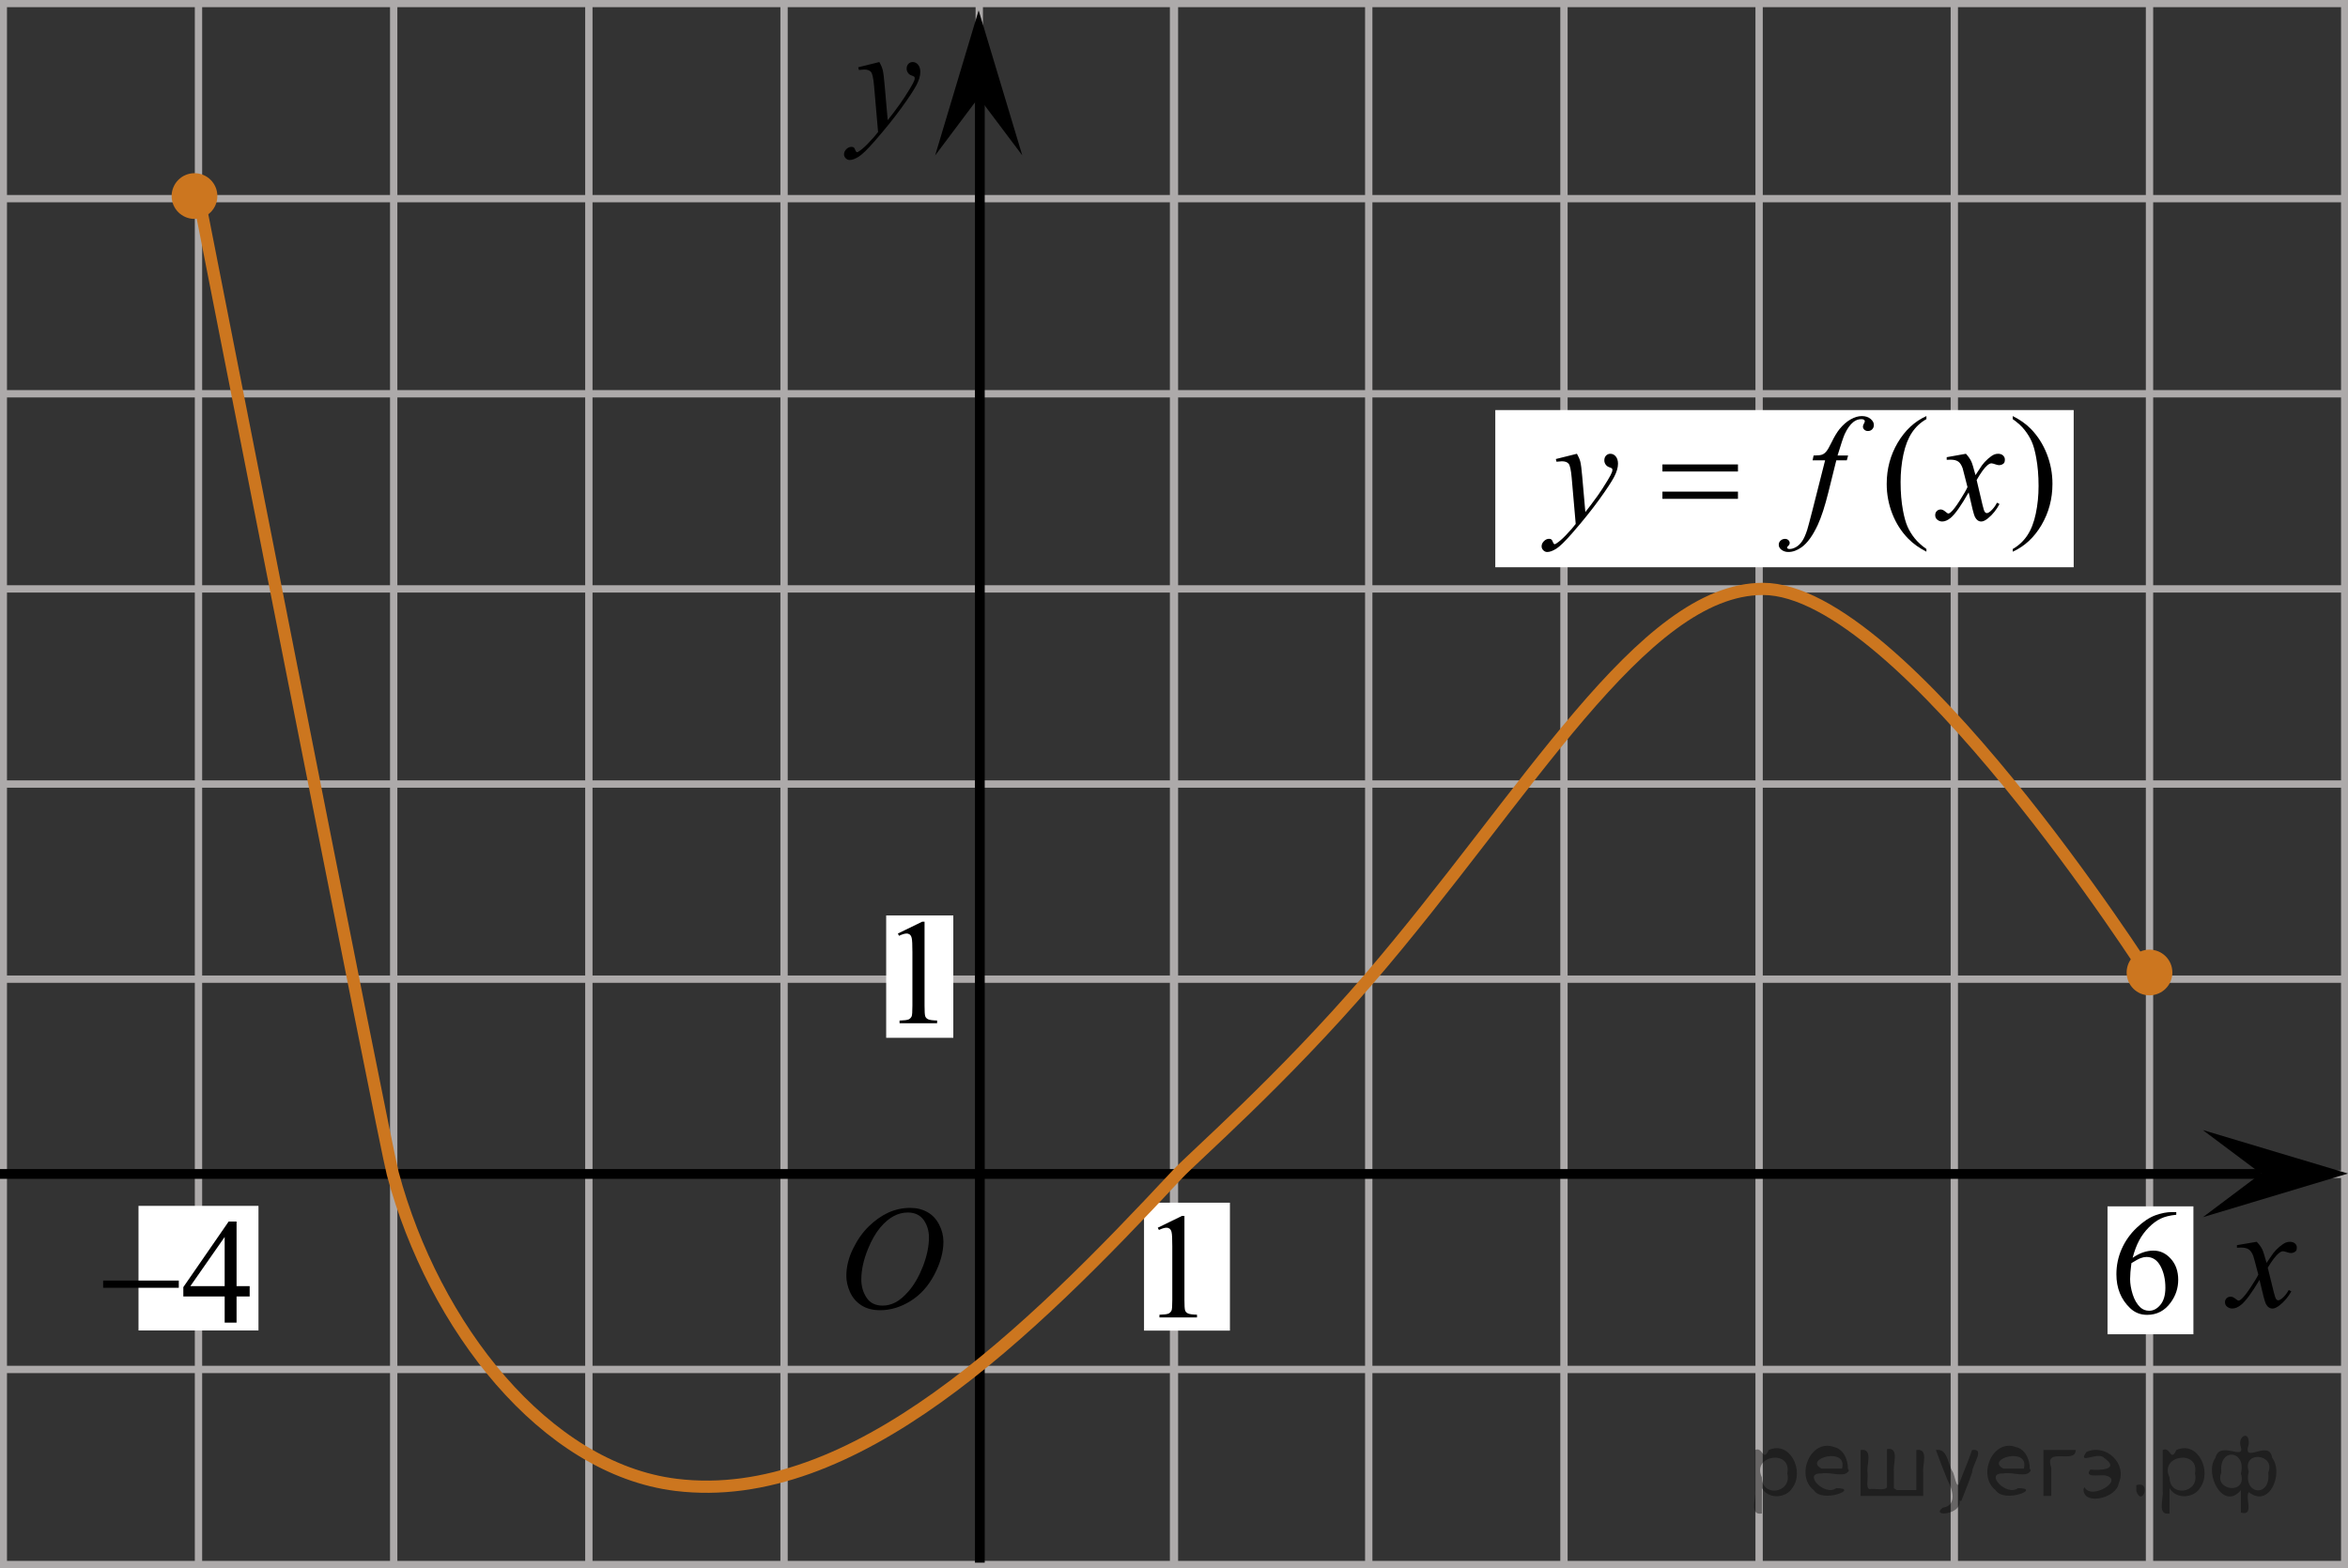 <?xml version="1.0" encoding="utf-8"?>
<!-- Generator: Adobe Illustrator 16.0.0, SVG Export Plug-In . SVG Version: 6.00 Build 0)  -->
<!DOCTYPE svg PUBLIC "-//W3C//DTD SVG 1.1//EN" "http://www.w3.org/Graphics/SVG/1.1/DTD/svg11.dtd">
<svg version="1.1" id="Слой_1" xmlns="http://www.w3.org/2000/svg" xmlns:xlink="http://www.w3.org/1999/xlink" x="0px" y="0px"
	 width="240.184px" height="160.458px" viewBox="-118.729 -69.571 240.184 160.458"
	 enable-background="new -118.729 -69.571 240.184 160.458" xml:space="preserve">
<rect x="-118.729" y="-69.571" width="240.184" height="160.458" fill="#333333" stroke="none"/>
<g>
	<g>
		
			<line fill="none" stroke="#ADAAAA" stroke-width="0.75" stroke-miterlimit="10" x1="-221.159" y1="-89.179" x2="226.541" y2="-89.179"/>
		
			<line fill="none" stroke="#ADAAAA" stroke-width="0.75" stroke-miterlimit="10" x1="-221.159" y1="-69.212" x2="226.541" y2="-69.212"/>
		
			<line fill="none" stroke="#ADAAAA" stroke-width="0.75" stroke-miterlimit="10" x1="-221.159" y1="-49.244" x2="226.541" y2="-49.244"/>
		
			<line fill="none" stroke="#ADAAAA" stroke-width="0.75" stroke-miterlimit="10" x1="-221.159" y1="-29.279" x2="226.541" y2="-29.279"/>
		
			<line fill="none" stroke="#ADAAAA" stroke-width="0.75" stroke-miterlimit="10" x1="-221.159" y1="-9.313" x2="226.541" y2="-9.313"/>
		
			<line fill="none" stroke="#ADAAAA" stroke-width="0.75" stroke-miterlimit="10" x1="-221.159" y1="10.655" x2="226.541" y2="10.655"/>
		
			<line fill="none" stroke="#ADAAAA" stroke-width="0.75" stroke-miterlimit="10" x1="-221.159" y1="30.62" x2="226.541" y2="30.62"/>
		
			<line fill="none" stroke="#ADAAAA" stroke-width="0.75" stroke-miterlimit="10" x1="-221.159" y1="50.588" x2="226.541" y2="50.588"/>
		
			<line fill="none" stroke="#ADAAAA" stroke-width="0.75" stroke-miterlimit="10" x1="-221.159" y1="70.555" x2="226.541" y2="70.555"/>
		
			<line fill="none" stroke="#ADAAAA" stroke-width="0.75" stroke-miterlimit="10" x1="-221.159" y1="90.52" x2="226.541" y2="90.52"/>
		
			<line fill="none" stroke="#ADAAAA" stroke-width="0.75" stroke-miterlimit="10" x1="-221.159" y1="110.489" x2="226.541" y2="110.489"/>
		
			<line fill="none" stroke="#ADAAAA" stroke-width="0.75" stroke-miterlimit="10" x1="-221.159" y1="130.456" x2="226.541" y2="130.456"/>
	</g>
	<g>
		
			<line fill="none" stroke="#ADAAAA" stroke-width="0.75" stroke-miterlimit="10" x1="-218.223" y1="137.003" x2="-218.223" y2="-94.679"/>
		
			<line fill="none" stroke="#ADAAAA" stroke-width="0.75" stroke-miterlimit="10" x1="-198.257" y1="137.003" x2="-198.257" y2="-94.679"/>
		
			<line fill="none" stroke="#ADAAAA" stroke-width="0.75" stroke-miterlimit="10" x1="-178.289" y1="137.003" x2="-178.289" y2="-94.679"/>
		
			<line fill="none" stroke="#ADAAAA" stroke-width="0.75" stroke-miterlimit="10" x1="-158.326" y1="137.003" x2="-158.326" y2="-94.679"/>
		
			<line fill="none" stroke="#ADAAAA" stroke-width="0.75" stroke-miterlimit="10" x1="-138.359" y1="137.003" x2="-138.359" y2="-94.679"/>
		
			<line fill="none" stroke="#ADAAAA" stroke-width="0.75" stroke-miterlimit="10" x1="-118.39" y1="137.003" x2="-118.39" y2="-94.679"/>
		
			<line fill="none" stroke="#ADAAAA" stroke-width="0.75" stroke-miterlimit="10" x1="-98.425" y1="137.003" x2="-98.425" y2="-94.679"/>
		
			<line fill="none" stroke="#ADAAAA" stroke-width="0.75" stroke-miterlimit="10" x1="-78.456" y1="137.003" x2="-78.456" y2="-94.679"/>
		
			<line fill="none" stroke="#ADAAAA" stroke-width="0.75" stroke-miterlimit="10" x1="-58.493" y1="137.003" x2="-58.493" y2="-94.679"/>
		
			<line fill="none" stroke="#ADAAAA" stroke-width="0.75" stroke-miterlimit="10" x1="-38.526" y1="137.003" x2="-38.526" y2="-94.679"/>
		
			<line fill="none" stroke="#ADAAAA" stroke-width="0.75" stroke-miterlimit="10" x1="-18.558" y1="137.003" x2="-18.558" y2="-94.679"/>
		
			<line fill="none" stroke="#ADAAAA" stroke-width="0.75" stroke-miterlimit="10" x1="1.409" y1="137.003" x2="1.409" y2="-94.679"/>
		<g>
			
				<line fill="none" stroke="#ADAAAA" stroke-width="0.75" stroke-miterlimit="10" x1="1.317" y1="137.651" x2="1.317" y2="-94.031"/>
			
				<line fill="none" stroke="#ADAAAA" stroke-width="0.75" stroke-miterlimit="10" x1="21.284" y1="137.651" x2="21.284" y2="-94.031"/>
			
				<line fill="none" stroke="#ADAAAA" stroke-width="0.75" stroke-miterlimit="10" x1="41.253" y1="137.651" x2="41.253" y2="-94.031"/>
			
				<line fill="none" stroke="#ADAAAA" stroke-width="0.75" stroke-miterlimit="10" x1="61.216" y1="137.651" x2="61.216" y2="-94.031"/>
			
				<line fill="none" stroke="#ADAAAA" stroke-width="0.75" stroke-miterlimit="10" x1="81.183" y1="137.651" x2="81.183" y2="-94.031"/>
			
				<line fill="none" stroke="#ADAAAA" stroke-width="0.75" stroke-miterlimit="10" x1="101.151" y1="137.651" x2="101.151" y2="-94.031"/>
			
				<line fill="none" stroke="#ADAAAA" stroke-width="0.75" stroke-miterlimit="10" x1="121.118" y1="137.651" x2="121.118" y2="-94.031"/>
			
				<line fill="none" stroke="#ADAAAA" stroke-width="0.75" stroke-miterlimit="10" x1="141.082" y1="137.651" x2="141.082" y2="-94.031"/>
			
				<line fill="none" stroke="#ADAAAA" stroke-width="0.75" stroke-miterlimit="10" x1="161.052" y1="137.651" x2="161.052" y2="-94.031"/>
			
				<line fill="none" stroke="#ADAAAA" stroke-width="0.75" stroke-miterlimit="10" x1="181.019" y1="137.651" x2="181.019" y2="-94.031"/>
			
				<line fill="none" stroke="#ADAAAA" stroke-width="0.75" stroke-miterlimit="10" x1="200.985" y1="137.651" x2="200.985" y2="-94.031"/>
			
				<line fill="none" stroke="#ADAAAA" stroke-width="0.75" stroke-miterlimit="10" x1="220.95" y1="137.651" x2="220.95" y2="-94.031"/>
		</g>
	</g>
</g>
<line fill="none" stroke="#ADAAAA" stroke-width="0.75" stroke-miterlimit="10" x1="-78.55" y1="50.517" x2="61.58" y2="50.517"/>
<line fill="none" stroke="#ADAAAA" stroke-width="0.75" stroke-miterlimit="10" x1="-18.527" y1="90.61" x2="-18.527" y2="-49.511"/>
<line fill="none" stroke="#000000" stroke-miterlimit="10" x1="-18.499" y1="90.325" x2="-18.499" y2="-64.692"/>
<polygon points="-18.617,-59.603 -23.072,-53.663 -18.62,-68.513 -14.156,-53.668 "/>
<line fill="none" stroke="#000000" stroke-miterlimit="10" x1="-139.055" y1="50.551" x2="112.547" y2="50.551"/>
<g>
	<g>
		<g>
			<g>
				<g>
					<g>
						<g>
							<g>
								<g>
									<g>
										<g>
											<g>
												<g>
													<g>
														<g>
															<g>
																<g>
																	<g>
																		<defs>
																			<rect id="SVGID_1_" x="-35.1" y="50.517" width="16.438" height="17.871"/>
																		</defs>
																		<clipPath id="SVGID_2_">
																			<use xlink:href="#SVGID_1_"  overflow="visible"/>
																		</clipPath>
																		<g clip-path="url(#SVGID_2_)">
																			<path d="M-25.618,54.023c0.66,0,1.247,0.145,1.76,0.435c0.513,0.287,0.908,0.716,1.196,1.274
																				c0.288,0.562,0.438,1.145,0.438,1.755c0,1.07-0.313,2.195-0.936,3.379
																				c-0.619,1.181-1.438,2.075-2.438,2.694c-1,0.617-2.028,0.935-3.104,0.935
																				c-0.771,0-1.414-0.174-1.938-0.517c-0.521-0.346-0.896-0.793-1.146-1.355
																				c-0.245-0.562-0.368-1.103-0.368-1.633c0-0.939,0.229-1.853,0.676-2.771
																				c0.445-0.912,0.979-1.679,1.604-2.289c0.623-0.61,1.289-1.084,1.994-1.414
																				C-27.162,54.189-26.412,54.023-25.618,54.023z M-25.868,54.496c-0.488,0-0.979,0.123-1.438,0.367
																				c-0.465,0.243-0.938,0.645-1.396,1.193c-0.462,0.555-0.875,1.276-1.241,2.177
																				c-0.451,1.103-0.68,2.146-0.68,3.123c0,0.695,0.182,1.312,0.535,1.853
																				c0.354,0.539,0.902,0.814,1.646,0.814c0.443,0,0.892-0.11,1.313-0.332
																				c0.434-0.225,0.875-0.605,1.346-1.141c0.584-0.676,1.07-1.534,1.479-2.579
																				c0.396-1.05,0.601-2.022,0.601-2.931c0-0.671-0.186-1.265-0.535-1.774
																				C-24.61,54.756-25.15,54.496-25.868,54.496z"/>
																		</g>
																	</g>
																</g>
															</g>
														</g>
													</g>
												</g>
											</g>
										</g>
									</g>
								</g>
							</g>
						</g>
					</g>
				</g>
			</g>
		</g>
	</g>
</g>
<g>
	<g>
		<path d="M-28.781-63.223c0.167,0.287,0.281,0.559,0.347,0.81c0.063,0.251,0.129,0.743,0.19,1.477l0.322,3.661
			c0.295-0.354,0.722-0.923,1.279-1.696c0.271-0.377,0.604-0.892,1-1.54c0.239-0.397,0.388-0.676,0.44-0.833
			c0.028-0.078,0.044-0.16,0.044-0.244c0-0.058-0.019-0.102-0.053-0.136c-0.033-0.032-0.124-0.074-0.27-0.123
			c-0.146-0.048-0.266-0.135-0.359-0.262c-0.095-0.127-0.146-0.271-0.146-0.435c0-0.204,0.062-0.367,0.179-0.491
			c0.116-0.124,0.265-0.188,0.439-0.188c0.216,0,0.398,0.093,0.553,0.271c0.15,0.181,0.229,0.431,0.229,0.748
			c0,0.392-0.132,0.84-0.396,1.343c-0.267,0.503-0.773,1.276-1.528,2.318s-1.669,2.178-2.743,3.408
			c-0.739,0.848-1.289,1.383-1.646,1.603c-0.356,0.221-0.665,0.331-0.92,0.331c-0.149,0-0.285-0.059-0.398-0.175
			c-0.115-0.117-0.174-0.252-0.174-0.406c0-0.192,0.08-0.37,0.238-0.527c0.159-0.156,0.332-0.236,0.521-0.236
			c0.099,0,0.18,0.021,0.242,0.065c0.038,0.024,0.081,0.098,0.129,0.212c0.047,0.117,0.089,0.195,0.129,0.234
			c0.022,0.025,0.055,0.037,0.088,0.037c0.028,0,0.081-0.025,0.153-0.074c0.271-0.169,0.585-0.436,0.94-0.804
			c0.471-0.486,0.817-0.883,1.044-1.19l-0.411-4.718c-0.067-0.779-0.172-1.253-0.311-1.421
			c-0.137-0.168-0.366-0.253-0.689-0.253c-0.104,0-0.287,0.015-0.552,0.044l-0.065-0.275L-28.781-63.223z"/>
	</g>
</g>
<path fill="none" stroke="#0A990A" stroke-width="1.25" stroke-linecap="round" stroke-linejoin="round" stroke-miterlimit="8" d="
	M-78.763-49.819"/>
<path fill="none" stroke="#0A990A" stroke-width="1.25" stroke-linecap="round" stroke-linejoin="round" stroke-miterlimit="8" d="
	M-78.763-49.819"/>
<path fill="none" stroke="#0A990A" stroke-width="1.25" stroke-linecap="round" stroke-linejoin="round" stroke-miterlimit="8" d="
	M-81.951-54.272"/>
<path fill="none" stroke="#0A990A" stroke-width="1.25" stroke-linecap="round" stroke-linejoin="round" stroke-miterlimit="8" d="
	M-80.903-52.52"/>
<path fill="#CC761F" d="M-98.836-51.849c-1.285,0-2.336,1.045-2.336,2.338c0,1.291,1.041,2.338,2.336,2.338
	c1.291,0,2.341-1.043,2.341-2.338C-96.493-50.804-97.543-51.849-98.836-51.849L-98.836-51.849z"/>
<path fill="#CC761F" d="M101.148,27.599c-1.285,0-2.336,1.045-2.336,2.338c0,1.291,1.041,2.338,2.336,2.338
	c1.291,0,2.341-1.043,2.341-2.338C103.492,28.644,102.441,27.599,101.148,27.599L101.148,27.599z"/>
<g>
	<g>
		<path d="M112.116,57.493c0.248,0.255,0.436,0.512,0.564,0.767c0.09,0.177,0.237,0.641,0.445,1.391l0.669-0.971
			c0.179-0.235,0.394-0.46,0.645-0.674c0.254-0.215,0.478-0.358,0.668-0.438c0.121-0.049,0.259-0.074,0.402-0.074
			c0.217,0,0.389,0.059,0.52,0.169c0.129,0.112,0.19,0.25,0.19,0.412c0,0.189-0.037,0.315-0.113,0.382
			c-0.141,0.123-0.303,0.186-0.482,0.186c-0.105,0-0.221-0.022-0.342-0.066c-0.238-0.078-0.397-0.118-0.478-0.118
			c-0.121,0-0.267,0.069-0.434,0.206c-0.312,0.255-0.688,0.748-1.124,1.48l0.623,2.529
			c0.097,0.388,0.179,0.617,0.242,0.693s0.132,0.114,0.194,0.114c0.104,0,0.229-0.057,0.371-0.169
			c0.277-0.229,0.519-0.521,0.713-0.882l0.269,0.132c-0.317,0.579-0.726,1.059-1.213,1.438
			c-0.278,0.217-0.517,0.323-0.705,0.323c-0.283,0-0.513-0.152-0.679-0.463c-0.105-0.19-0.325-1.015-0.659-2.471
			c-0.789,1.328-1.423,2.184-1.895,2.563c-0.31,0.245-0.606,0.368-0.895,0.368c-0.202,0-0.39-0.069-0.556-0.213
			c-0.121-0.106-0.185-0.252-0.185-0.435c0-0.161,0.058-0.296,0.167-0.403c0.109-0.108,0.247-0.162,0.409-0.162
			s0.334,0.079,0.519,0.234c0.131,0.111,0.231,0.17,0.301,0.17c0.064,0,0.143-0.039,0.235-0.118
			c0.235-0.189,0.564-0.588,0.972-1.206c0.41-0.618,0.68-1.065,0.807-1.338
			c-0.312-1.191-0.48-1.821-0.512-1.891c-0.113-0.317-0.269-0.546-0.453-0.678
			c-0.189-0.132-0.465-0.197-0.826-0.197c-0.116,0-0.25,0.005-0.398,0.016v-0.262L112.116,57.493z"/>
	</g>
</g>
<polygon points="112.547,50.513 106.605,46.059 121.455,50.51 106.613,54.974 "/>
<rect x="-28.079" y="24.1" fill="#FFFFFF" width="6.867" height="12.521"/>
<g>
	<g>
		<path d="M-26.881,25.952l2.479-1.209h0.248v8.599c0,0.569,0.021,0.927,0.068,1.065
			c0.047,0.142,0.146,0.247,0.297,0.317c0.146,0.073,0.457,0.116,0.92,0.127v0.279h-3.842v-0.273
			c0.479-0.014,0.793-0.055,0.938-0.122c0.145-0.071,0.229-0.176,0.295-0.296c0.059-0.12,0.082-0.486,0.082-1.103
			v-5.496c0-0.739-0.021-1.217-0.072-1.428c-0.033-0.159-0.104-0.276-0.188-0.353
			c-0.098-0.071-0.203-0.107-0.338-0.107c-0.188,0-0.438,0.077-0.771,0.23L-26.881,25.952z"/>
	</g>
</g>
<g>
	<defs>
		<rect id="SVGID_3_" x="-114.868" y="-30.398" width="65.308" height="49.68"/>
	</defs>
	<clipPath id="SVGID_4_">
		<use xlink:href="#SVGID_3_"  overflow="visible"/>
	</clipPath>
	<g clip-path="url(#SVGID_4_)">
	</g>
</g>
<rect x="-104.561" y="53.817" fill="#FFFFFF" width="12.272" height="12.75"/>
<rect x="34.229" y="-27.611" fill="#FFFFFF" width="59.166" height="16.083"/>
<g>
	<defs>
		<polygon id="SVGID_5_" points="36.278,-9.442 95.189,-9.442 95.189,-30.279 36.278,-30.279 36.278,-9.442 		"/>
	</defs>
	<clipPath id="SVGID_6_">
		<use xlink:href="#SVGID_5_"  overflow="visible"/>
	</clipPath>
	<g clip-path="url(#SVGID_6_)">
		<path d="M78.33-13.395v0.275c-0.74-0.378-1.358-0.82-1.855-1.328c-0.706-0.721-1.251-1.571-1.634-2.552
			c-0.382-0.98-0.573-1.997-0.573-3.052c0-1.542,0.375-2.948,1.126-4.22c0.75-1.27,1.728-2.18,2.936-2.727v0.314
			c-0.604,0.338-1.099,0.801-1.486,1.388s-0.677,1.331-0.868,2.231c-0.191,0.9-0.287,1.841-0.287,2.821
			c0,1.065,0.081,2.031,0.243,2.902c0.127,0.686,0.281,1.237,0.463,1.652s0.426,0.815,0.732,1.197
			C77.434-14.109,77.835-13.743,78.33-13.395z"/>
		<path d="M87.16-26.684v-0.314c0.746,0.373,1.366,0.814,1.862,1.32c0.701,0.727,1.243,1.578,1.626,2.556
			s0.574,1.996,0.574,3.056c0,1.542-0.374,2.948-1.122,4.22c-0.748,1.27-1.728,2.18-2.94,2.727v-0.275
			c0.604-0.344,1.101-0.808,1.49-1.392c0.391-0.585,0.68-1.328,0.868-2.231c0.19-0.902,0.284-1.844,0.284-2.824
			c0-1.06-0.081-2.026-0.243-2.902c-0.123-0.686-0.276-1.236-0.46-1.649c-0.184-0.412-0.428-0.81-0.732-1.193
			C88.064-25.97,87.661-26.336,87.16-26.684z"/>
	</g>
	<g clip-path="url(#SVGID_6_)">
		<path d="M42.581-23.14c0.166,0.288,0.282,0.559,0.346,0.81s0.128,0.745,0.191,1.481l0.323,3.671
			c0.295-0.358,0.722-0.926,1.281-1.701c0.27-0.378,0.603-0.893,1-1.545c0.24-0.398,0.388-0.676,0.441-0.836
			c0.03-0.079,0.045-0.161,0.045-0.246c0-0.055-0.018-0.1-0.052-0.134c-0.034-0.035-0.124-0.076-0.269-0.123
			c-0.144-0.048-0.265-0.135-0.36-0.262s-0.144-0.273-0.144-0.436c0-0.203,0.059-0.368,0.177-0.492
			c0.117-0.124,0.265-0.186,0.441-0.186c0.216,0,0.399,0.091,0.552,0.273c0.151,0.182,0.228,0.432,0.228,0.75
			c0,0.393-0.132,0.842-0.397,1.347c-0.266,0.505-0.775,1.279-1.531,2.324c-0.755,1.045-1.67,2.184-2.744,3.417
			c-0.741,0.851-1.291,1.387-1.648,1.608c-0.358,0.221-0.665,0.332-0.92,0.332c-0.152,0-0.286-0.059-0.401-0.176
			c-0.115-0.116-0.173-0.252-0.173-0.406c0-0.194,0.08-0.371,0.239-0.53s0.332-0.238,0.519-0.238
			c0.099,0,0.18,0.022,0.243,0.067c0.039,0.024,0.082,0.096,0.129,0.212c0.046,0.117,0.089,0.195,0.128,0.235
			c0.025,0.025,0.055,0.037,0.089,0.037c0.029,0,0.081-0.024,0.154-0.074c0.27-0.169,0.584-0.438,0.942-0.806
			c0.471-0.488,0.819-0.886,1.045-1.194l-0.412-4.731c-0.069-0.781-0.172-1.256-0.31-1.425
			c-0.137-0.169-0.368-0.254-0.691-0.254c-0.103,0-0.287,0.015-0.552,0.045l-0.066-0.276L42.581-23.14z"/>
		<path d="M70.319-22.961l-0.133,0.493h-1.074l-0.81,3.261c-0.358,1.438-0.719,2.549-1.082,3.335
			c-0.515,1.109-1.069,1.875-1.663,2.298c-0.451,0.323-0.902,0.485-1.353,0.485c-0.295,0-0.545-0.09-0.751-0.269
			c-0.151-0.125-0.228-0.286-0.228-0.485c0-0.159,0.062-0.297,0.188-0.414s0.278-0.175,0.46-0.175
			c0.132,0,0.244,0.042,0.335,0.126c0.091,0.085,0.136,0.182,0.136,0.291s-0.052,0.212-0.154,0.307
			c-0.079,0.069-0.118,0.121-0.118,0.156c0,0.045,0.018,0.08,0.052,0.104c0.044,0.035,0.113,0.053,0.206,0.053
			c0.211,0,0.433-0.067,0.666-0.202c0.233-0.134,0.44-0.334,0.622-0.601c0.182-0.266,0.352-0.65,0.515-1.152
			c0.068-0.209,0.253-0.898,0.552-2.067l1.28-5.051h-1.28l0.103-0.493c0.407,0,0.691-0.028,0.854-0.085
			c0.162-0.058,0.31-0.167,0.445-0.329c0.135-0.161,0.31-0.464,0.525-0.906c0.29-0.597,0.567-1.06,0.832-1.388
			c0.363-0.442,0.744-0.774,1.145-0.996c0.399-0.222,0.776-0.332,1.129-0.332c0.373,0,0.673,0.096,0.898,0.287
			s0.338,0.399,0.338,0.623c0,0.174-0.057,0.321-0.169,0.44c-0.113,0.119-0.258,0.179-0.435,0.179
			c-0.151,0-0.275-0.045-0.371-0.134c-0.096-0.09-0.144-0.197-0.144-0.321c0-0.079,0.032-0.178,0.096-0.295
			c0.064-0.116,0.096-0.195,0.096-0.234c0-0.07-0.022-0.122-0.066-0.157c-0.064-0.05-0.157-0.074-0.279-0.074
			c-0.31,0-0.587,0.1-0.832,0.298c-0.328,0.264-0.623,0.677-0.883,1.239c-0.133,0.293-0.375,1.022-0.729,2.186
			H70.319z"/>
		<path d="M82.372-23.14c0.24,0.259,0.422,0.518,0.545,0.776c0.088,0.179,0.232,0.648,0.434,1.41l0.648-0.985
			c0.171-0.238,0.38-0.466,0.625-0.683s0.461-0.364,0.647-0.444c0.118-0.049,0.248-0.074,0.391-0.074
			c0.21,0,0.379,0.058,0.504,0.172s0.188,0.254,0.188,0.418c0,0.189-0.037,0.318-0.11,0.388
			c-0.138,0.124-0.295,0.186-0.471,0.186c-0.103,0-0.214-0.022-0.332-0.067c-0.231-0.079-0.385-0.119-0.463-0.119
			c-0.118,0-0.258,0.069-0.42,0.209c-0.304,0.259-0.667,0.759-1.089,1.5l0.604,2.566
			c0.093,0.393,0.172,0.628,0.235,0.705s0.128,0.115,0.191,0.115c0.102,0,0.223-0.057,0.36-0.171
			c0.27-0.23,0.501-0.527,0.691-0.895l0.258,0.134c-0.309,0.587-0.701,1.075-1.177,1.463
			c-0.271,0.219-0.498,0.328-0.685,0.328c-0.275,0-0.493-0.156-0.655-0.47c-0.102-0.194-0.316-1.03-0.64-2.507
			c-0.766,1.348-1.379,2.216-1.84,2.603c-0.3,0.249-0.589,0.373-0.868,0.373c-0.196,0-0.376-0.072-0.537-0.216
			c-0.118-0.109-0.177-0.257-0.177-0.44c0-0.164,0.054-0.301,0.161-0.41c0.108-0.109,0.241-0.165,0.398-0.165
			c0.157,0,0.324,0.08,0.501,0.239c0.127,0.114,0.226,0.172,0.294,0.172c0.059,0,0.135-0.04,0.229-0.12
			c0.231-0.189,0.544-0.597,0.941-1.224c0.398-0.626,0.657-1.079,0.78-1.357c-0.304-1.209-0.469-1.848-0.493-1.918
			c-0.112-0.323-0.26-0.552-0.441-0.686c-0.182-0.134-0.449-0.201-0.802-0.201c-0.113,0-0.243,0.005-0.391,0.015
			v-0.269L82.372-23.14z"/>
	</g>
	<g clip-path="url(#SVGID_6_)">
		<path d="M51.325-22.05h7.727v0.724h-7.727V-22.05z M51.325-19.268h7.727v0.739h-7.727V-19.268z"/>
	</g>
</g>
<rect x="96.855" y="53.867" fill="#FFFFFF" width="8.787" height="13.088"/>
<g>
	<g>
		<defs>
			<rect id="SVGID_7_" x="-110.648" y="51.898" width="20.72" height="16.561"/>
		</defs>
		<clipPath id="SVGID_8_">
			<use xlink:href="#SVGID_7_"  overflow="visible"/>
		</clipPath>
		<g clip-path="url(#SVGID_8_)">
		</g>
	</g>
	<g>
		<defs>
			<polygon id="SVGID_9_" points="-110.98,68.54 -90.399,68.54 -90.399,51.843 -110.98,51.843 -110.98,68.54 			"/>
		</defs>
		<clipPath id="SVGID_10_">
			<use xlink:href="#SVGID_9_"  overflow="visible"/>
		</clipPath>
		<g clip-path="url(#SVGID_10_)">
			<path d="M-93.189,62.029v1.061h-1.341v2.676h-1.216v-2.676h-4.23v-0.957l4.635-6.711h0.811v6.607H-93.189z
				 M-95.747,62.029v-5.03l-3.508,5.03H-95.747z"/>
		</g>
		<g clip-path="url(#SVGID_10_)">
			<path d="M-108.177,61.46h7.738v0.74h-7.738V61.46z"/>
		</g>
	</g>
</g>
<g>
	<g>
		<defs>
			<rect id="SVGID_11_" x="95.032" y="51.633" width="12.432" height="17.554"/>
		</defs>
		<clipPath id="SVGID_12_">
			<use xlink:href="#SVGID_11_"  overflow="visible"/>
		</clipPath>
		<g clip-path="url(#SVGID_12_)">
		</g>
	</g>
	<g>
		<defs>
			<polygon id="SVGID_13_" points="94.839,68.967 107.202,68.967 107.202,50.888 94.839,50.888 94.839,68.967 			"/>
		</defs>
		<clipPath id="SVGID_14_">
			<use xlink:href="#SVGID_13_"  overflow="visible"/>
		</clipPath>
		<g clip-path="url(#SVGID_14_)">
			<path d="M103.888,54.451v0.276c-0.649,0.065-1.179,0.195-1.59,0.392c-0.411,0.197-0.817,0.497-1.218,0.9
				s-0.732,0.853-0.996,1.349c-0.263,0.495-0.482,1.084-0.66,1.766c0.709-0.492,1.419-0.739,2.133-0.739
				c0.684,0,1.275,0.279,1.777,0.837s0.753,1.274,0.753,2.151c0,0.846-0.253,1.618-0.761,2.315
				c-0.609,0.846-1.416,1.27-2.42,1.27c-0.684,0-1.264-0.23-1.74-0.688c-0.935-0.892-1.402-2.046-1.402-3.466
				c0-0.906,0.18-1.768,0.539-2.584s0.871-1.541,1.538-2.174c0.667-0.632,1.305-1.058,1.915-1.277
				c0.609-0.219,1.178-0.328,1.703-0.328H103.888z M99.299,59.679c-0.089,0.672-0.133,1.215-0.133,1.628
				c0,0.478,0.087,0.997,0.262,1.558c0.174,0.56,0.434,1.004,0.778,1.333c0.251,0.234,0.556,0.352,0.915,0.352
				c0.428,0,0.81-0.205,1.147-0.613c0.338-0.408,0.506-0.99,0.506-1.747c0-0.852-0.167-1.589-0.502-2.211
				c-0.334-0.623-0.809-0.934-1.424-0.934c-0.186,0-0.387,0.04-0.602,0.119
				C100.033,59.244,99.717,59.416,99.299,59.679z"/>
		</g>
	</g>
</g>
<rect x="-1.703" y="53.493" fill="#FFFFFF" width="8.787" height="13.088"/>
<g>
	<g>
		<path d="M-0.297,56.053l2.479-1.209h0.248v8.599c0,0.569,0.021,0.927,0.068,1.065
			c0.047,0.142,0.146,0.247,0.297,0.317c0.146,0.073,0.457,0.116,0.92,0.127v0.279h-3.842v-0.273
			c0.479-0.014,0.793-0.055,0.938-0.122c0.145-0.071,0.229-0.176,0.295-0.296c0.059-0.12,0.082-0.486,0.082-1.103
			v-5.496c0-0.739-0.021-1.217-0.072-1.428c-0.033-0.159-0.104-0.276-0.188-0.353
			c-0.098-0.071-0.203-0.107-0.338-0.107c-0.188,0-0.438,0.077-0.771,0.23L-0.297,56.053z"/>
	</g>
</g>
<path fill="none" stroke="#CC761F" stroke-width="1.25" stroke-linecap="round" stroke-miterlimit="10" d="M-98.425-49.511
	c0,0,19.036,96.899,19.875,100.028c4.196,15.652,15.585,30.209,28.99,31.849
	c18.102,2.215,36.076-15.475,51.269-31.778c1.665-1.787,10.643-9.577,19.576-19.968
	C37.427,11.845,49.245-9.313,61.605-9.313c14.27,0,39.546,39.673,39.546,39.673"/>
<g style="stroke:none;fill:#000;fill-opacity:0.4" > <path d="m 61.5,82.8 c 0,0.8 0,1.6 0,2.5 -1.3,0.2 -0.6,-1.5 -0.7,-2.3 0,-1.4 0,-2.8 0,-4.2 0.8,-0.4 0.8,1.3 1.4,0.0 2.2,-1.0 3.7,2.2 2.4,3.9 -0.6,1.0 -2.4,1.2 -3.1,0.0 z m 2.6,-1.6 c 0.5,-2.5 -3.7,-1.9 -2.6,0.4 0.0,2.1 3.1,1.6 2.6,-0.4 z" /> <path d="m 70.4,80.9 c -0.4,0.8 -1.9,0.1 -2.8,0.3 -2.0,-0.1 0.3,2.4 1.5,1.5 2.5,0.0 -1.4,1.6 -2.3,0.2 -1.9,-1.5 -0.3,-5.3 2.1,-4.4 0.9,0.2 1.4,1.2 1.4,2.2 z m -0.7,-0.2 c 0.6,-2.3 -4.0,-1.0 -2.1,0.0 0.7,0 1.4,-0.0 2.1,-0.0 z" /> <path d="m 75.3,82.9 c 0.6,0 1.3,0 2.0,0 0,-1.3 0,-2.7 0,-4.1 1.3,-0.2 0.6,1.5 0.7,2.3 0,0.8 0,1.6 0,2.4 -2.1,0 -4.2,0 -6.4,0 0,-1.5 0,-3.1 0,-4.7 1.3,-0.2 0.6,1.5 0.7,2.3 0.1,0.5 -0.2,1.6 0.2,1.7 0.5,-0.1 1.6,0.2 1.8,-0.2 0,-1.3 0,-2.6 0,-3.9 1.3,-0.2 0.6,1.5 0.7,2.3 0,0.5 0,1.1 0,1.7 z" /> <path d="m 81.7,84.0 c 0.3,1.4 -3.0,1.7 -1.7,0.7 1.5,-0.2 1.0,-1.9 0.5,-2.8 -0.4,-1.0 -0.8,-2.0 -1.2,-3.1 1.2,-0.2 1.2,1.4 1.7,2.2 0.2,0.2 0.4,1.9 0.7,1.2 0.4,-1.1 0.9,-2.2 1.3,-3.4 1.4,-0.2 0.0,1.5 -0.0,2.3 -0.3,0.9 -0.7,1.9 -1.1,2.9 z" /> <path d="m 89.0,80.9 c -0.4,0.8 -1.9,0.1 -2.8,0.3 -2.0,-0.1 0.3,2.4 1.5,1.5 2.5,0.0 -1.4,1.6 -2.3,0.2 -1.9,-1.5 -0.3,-5.3 2.1,-4.4 0.9,0.2 1.4,1.2 1.4,2.2 z m -0.7,-0.2 c 0.6,-2.3 -4.0,-1.0 -2.1,0.0 0.7,0 1.4,-0.0 2.1,-0.0 z" /> <path d="m 90.3,83.5 c 0,-1.5 0,-3.1 0,-4.7 1.1,0 2.2,0 3.3,0 0.0,1.5 -3.3,-0.4 -2.5,1.8 0,0.9 0,1.9 0,2.9 -0.2,0 -0.5,0 -0.7,0 z" /> <path d="m 94.5,82.6 c 0.7,1.4 4.2,-0.8 2.1,-1.2 -0.5,-0.1 -2.2,0.3 -1.5,-0.6 1.0,0.1 3.1,0.0 1.4,-1.2 -0.6,-0.7 -2.8,0.8 -1.8,-0.6 2.0,-0.9 4.2,1.2 3.3,3.2 -0.2,1.5 -3.5,2.3 -3.6,0.7 l 0,-0.1 0,-0.0 0,0 z" /> <path d="m 99.8,82.4 c 1.6,-0.5 0.6,2.3 -0.0,0.6 -0.0,-0.2 0.0,-0.4 0.0,-0.6 z" /> <path d="m 103.2,82.8 c 0,0.8 0,1.6 0,2.5 -1.3,0.2 -0.6,-1.5 -0.7,-2.3 0,-1.4 0,-2.8 0,-4.2 0.8,-0.4 0.8,1.3 1.4,0.0 2.2,-1.0 3.7,2.2 2.4,3.9 -0.6,1.0 -2.4,1.2 -3.1,0.0 z m 2.6,-1.6 c 0.5,-2.5 -3.7,-1.9 -2.6,0.4 0.0,2.1 3.1,1.6 2.6,-0.4 z" /> <path d="m 108.5,81.1 c -0.8,1.9 2.7,2.3 2.0,0.1 0.6,-2.4 -2.3,-2.7 -2.0,-0.1 z m 2.0,4.2 c 0,-0.8 0,-1.6 0,-2.4 -1.8,2.2 -3.8,-1.7 -2.6,-3.3 0.4,-1.8 3.0,0.3 2.6,-1.1 -0.4,-1.1 0.9,-1.8 0.8,-0.3 -0.7,2.2 2.1,-0.6 2.4,1.4 1.2,1.6 -0.3,5.2 -2.4,3.5 -0.4,0.6 0.6,2.5 -0.8,2.1 z m 2.8,-4.2 c 0.8,-1.9 -2.7,-2.3 -2.0,-0.1 -0.6,2.4 2.3,2.7 2.0,0.1 z" /> </g></svg>

<!--File created and owned by https://sdamgia.ru. Copying is prohibited. All rights reserved.-->
